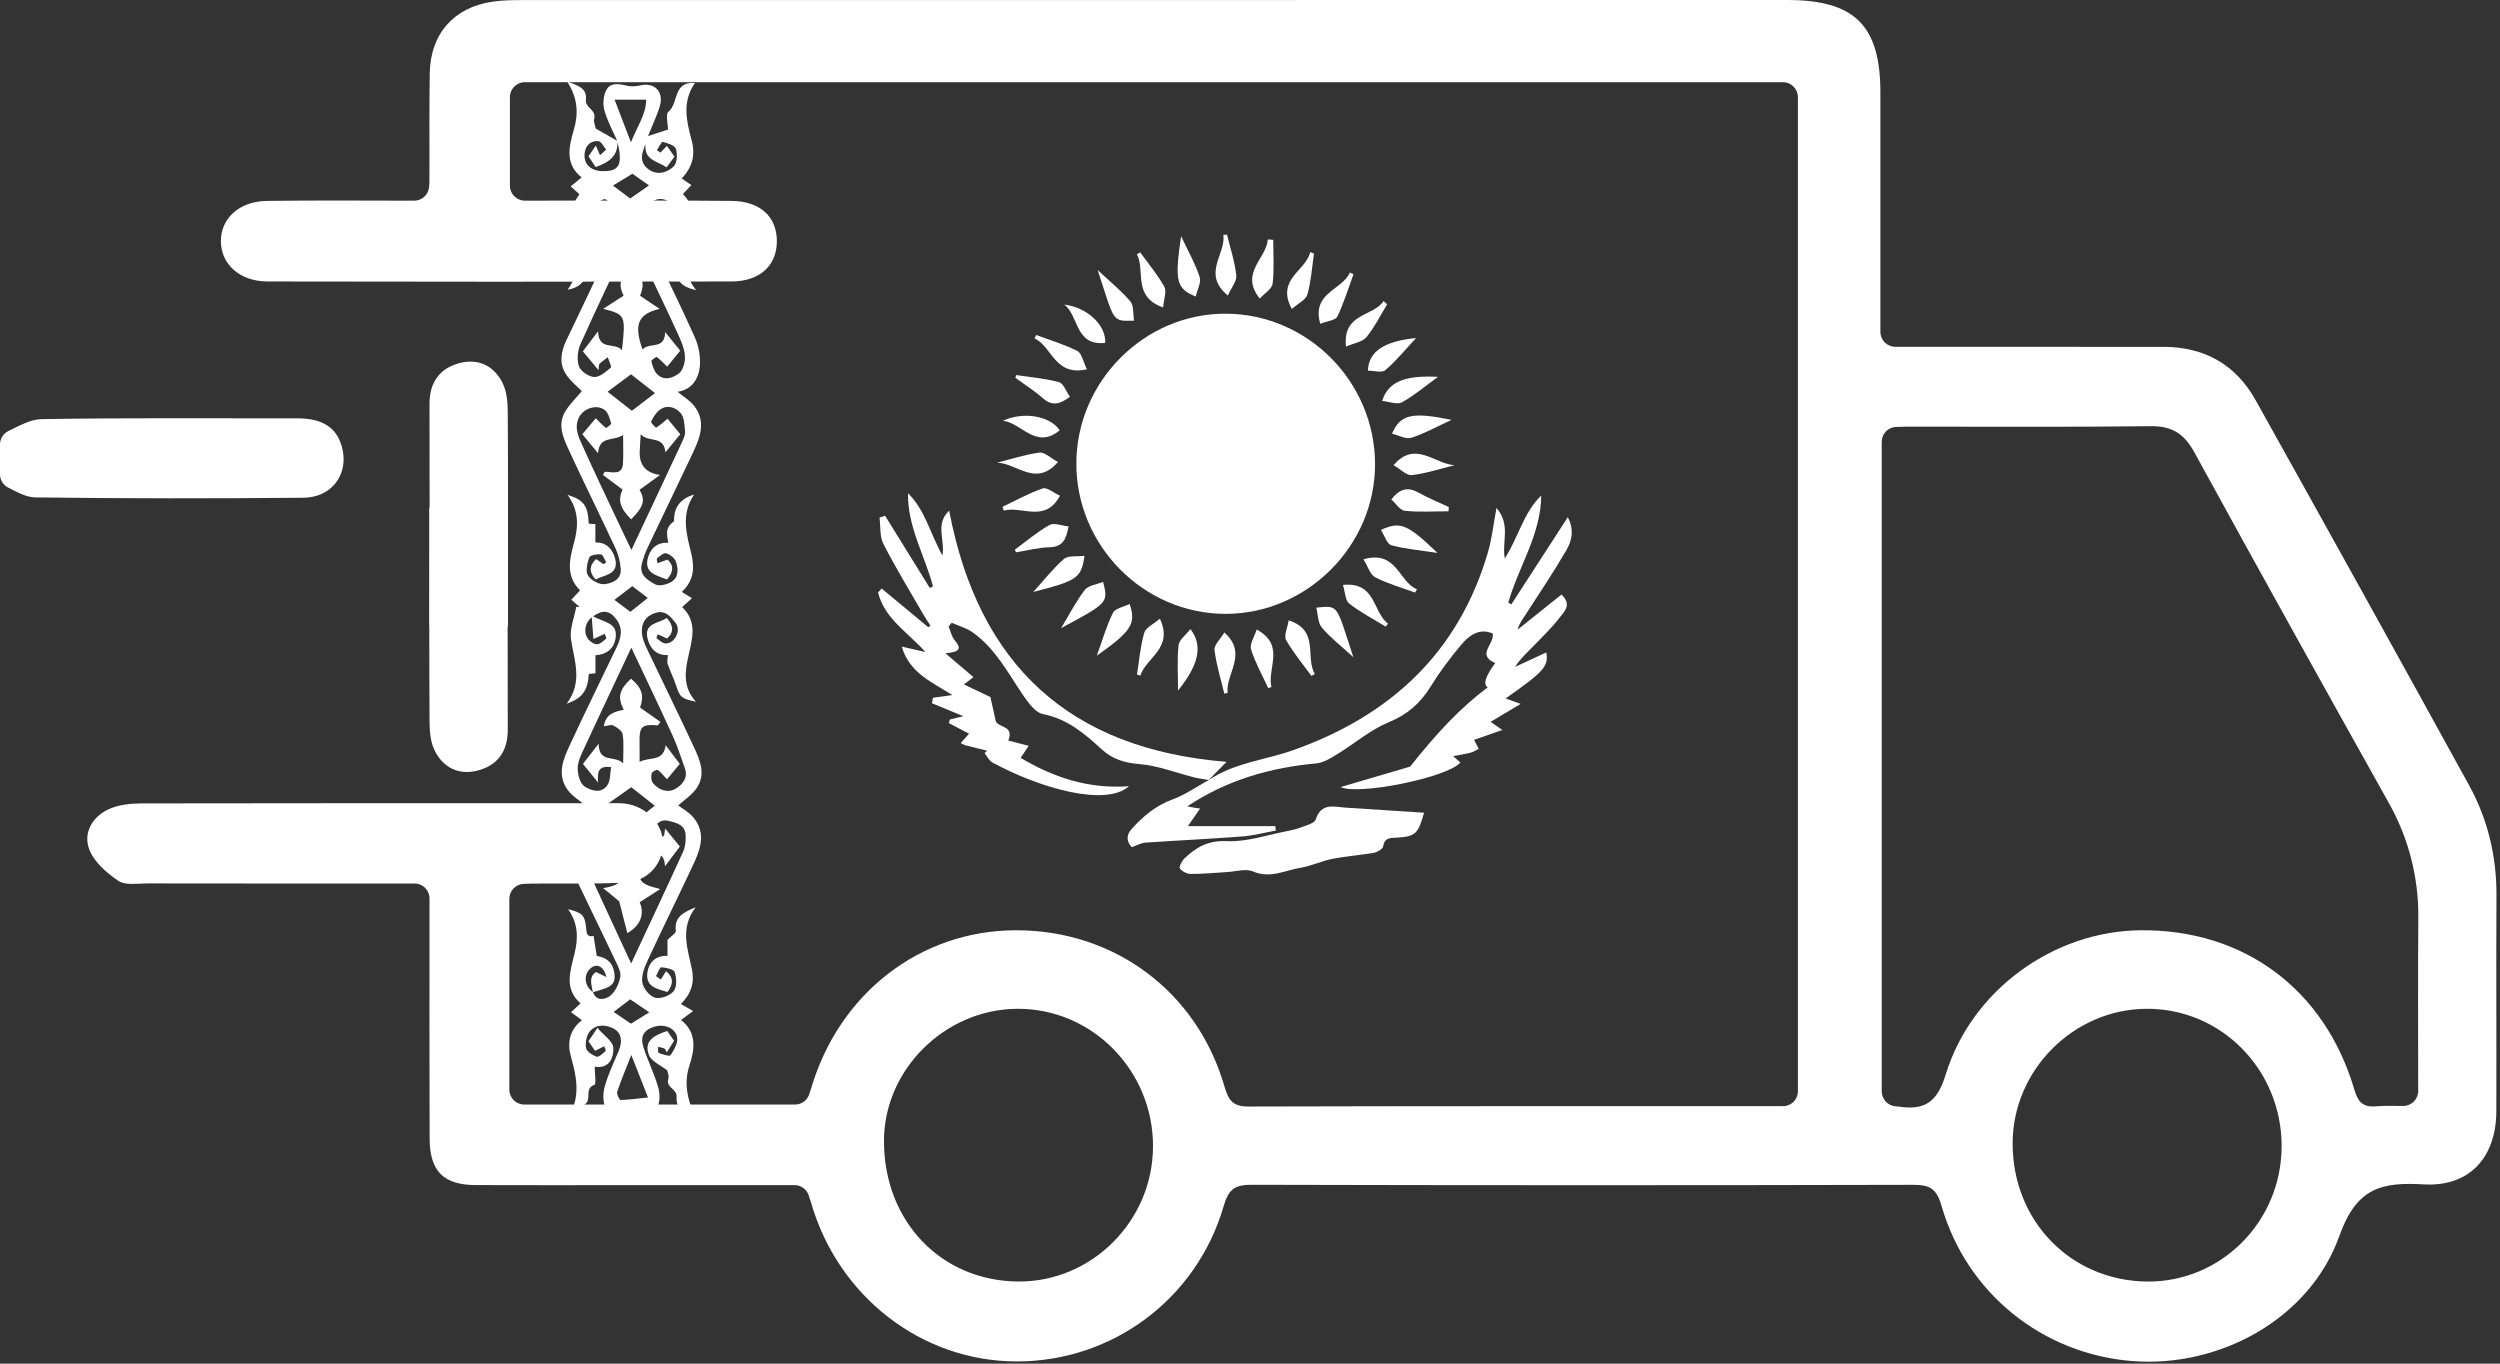 <?xml version="1.0" encoding="UTF-8"?> <svg xmlns="http://www.w3.org/2000/svg" viewBox="0 0 58.585 31.956" fill="none"><rect x="0" y="0" width="58.585" height="31.956" fill="#333333" stroke="none"/><g clip-path="url(#clip0_895_115)"><path d="M0 10.416C0 10.28 0.078 10.158 0.2 10.099C0.458 9.974 0.715 9.827 0.975 9.822C2.975 9.788 4.975 9.806 6.975 9.804C7.505 9.804 7.914 9.979 8.031 10.552C8.151 11.145 7.755 11.659 7.112 11.664C5.017 11.683 2.921 11.683 0.826 11.656C0.614 11.653 0.403 11.533 0.192 11.426C0.074 11.367 0 11.246 0 11.113V10.415V10.416Z" fill="white"></path><path d="M44.065 7.776C44.065 7.97 44.222 8.127 44.415 8.127C44.529 8.127 44.636 8.127 44.742 8.127C46.726 8.127 48.71 8.127 50.694 8.128C51.654 8.128 52.392 8.541 52.859 9.379C54.535 12.381 56.203 15.388 57.86 18.401C58.299 19.199 58.507 20.068 58.502 20.988C58.493 22.674 58.504 24.359 58.499 26.045C58.495 27.126 57.865 27.816 56.802 27.755C55.82 27.698 55.226 27.823 54.821 28.962C54.123 30.921 51.995 32.057 49.964 31.895C47.865 31.728 46.088 30.307 45.5 28.264C45.386 27.868 45.237 27.764 44.844 27.765C39.675 27.778 34.505 27.777 29.335 27.764C28.947 27.763 28.792 27.859 28.677 28.258C28.044 30.445 26.06 31.911 23.816 31.904C21.596 31.898 19.643 30.385 19.006 28.182C18.99 28.125 18.971 28.068 18.95 28.008C18.901 27.867 18.769 27.772 18.62 27.772C17.325 27.772 16.037 27.772 14.747 27.772C13.545 27.772 12.344 27.777 11.142 27.771C10.392 27.767 10.07 27.443 10.068 26.681C10.061 24.919 10.065 23.156 10.065 21.394C10.065 21.285 10.065 21.175 10.065 21.055C10.065 20.862 9.909 20.704 9.716 20.704C9.605 20.704 9.501 20.704 9.398 20.704C7.414 20.704 5.43 20.706 3.446 20.702C3.218 20.702 2.938 20.753 2.774 20.642C2.499 20.457 2.202 20.198 2.091 19.903C1.945 19.515 2.166 19.136 2.551 18.961C2.783 18.856 3.066 18.828 3.326 18.827C6.97 18.82 10.613 18.822 14.257 18.822C14.39 18.822 14.526 18.815 14.657 18.833C15.172 18.903 15.557 19.333 15.536 19.802C15.515 20.273 15.169 20.654 14.645 20.682C13.923 20.72 13.196 20.698 12.472 20.706C12.404 20.706 12.335 20.709 12.265 20.713C12.08 20.724 11.936 20.877 11.936 21.064V25.533C11.936 25.727 12.092 25.884 12.285 25.884H18.631C18.776 25.884 18.907 25.794 18.958 25.658C18.974 25.613 18.99 25.569 19.003 25.523C19.655 23.286 21.556 21.808 23.796 21.8C26.105 21.792 28.045 23.226 28.694 25.459C28.79 25.79 28.892 25.931 29.255 25.93C33.433 25.918 37.611 25.922 41.789 25.921C41.789 25.921 41.79 25.921 41.791 25.921C41.98 25.92 42.132 25.763 42.132 25.573V2.277C42.132 2.084 41.976 1.926 41.783 1.926H12.299C12.106 1.926 11.949 2.084 11.949 2.277V4.351C11.949 4.545 12.106 4.702 12.299 4.702C12.388 4.702 12.476 4.702 12.565 4.702C14.091 4.702 15.617 4.693 17.143 4.708C17.818 4.714 18.206 5.084 18.205 5.652C18.204 6.22 17.812 6.594 17.142 6.596C13.518 6.604 9.894 6.604 6.269 6.596C5.62 6.595 5.182 6.195 5.176 5.659C5.17 5.124 5.603 4.717 6.253 4.708C7.392 4.693 8.532 4.701 9.706 4.703C9.884 4.703 10.035 4.569 10.054 4.392C10.059 4.34 10.063 4.29 10.063 4.24C10.068 3.397 10.056 2.554 10.071 1.712C10.087 0.789 10.64 0.168 11.549 0.038C11.774 0.006 12.005 0.002 12.233 0.002C22.115 0 31.997 0 41.878 0C43.466 0 44.065 0.596 44.065 2.172C44.065 4.014 44.065 5.855 44.065 7.776V7.776ZM44.096 25.572C44.096 25.753 44.233 25.908 44.413 25.924C44.436 25.925 44.458 25.928 44.48 25.931C45.077 26.02 45.389 25.858 45.594 25.186C46.204 23.192 48.132 21.821 50.155 21.8C52.575 21.774 54.471 23.174 55.168 25.522C55.251 25.803 55.354 25.951 55.668 25.926C55.877 25.91 56.088 25.913 56.313 25.917C56.508 25.92 56.668 25.762 56.668 25.566C56.667 24.175 56.66 22.837 56.671 21.5C56.679 20.57 56.446 19.652 55.993 18.84C54.461 16.101 52.934 13.36 51.427 10.607C51.185 10.163 50.9 9.98 50.393 9.987C48.487 10.011 46.58 9.996 44.674 9.998C44.592 9.998 44.51 10.001 44.426 10.005C44.241 10.015 44.096 10.169 44.096 10.355V25.571L44.096 25.572ZM53.468 26.86C53.468 25.067 52.05 23.627 50.296 23.64C48.587 23.652 47.167 25.08 47.164 26.791C47.161 28.61 48.525 30.013 50.313 30.032C52.049 30.049 53.467 28.623 53.467 26.86H53.468ZM27.02 26.863C27.021 25.08 25.59 23.63 23.838 23.64C22.144 23.651 20.718 25.063 20.715 26.733C20.712 28.612 22.043 30.012 23.851 30.031C25.581 30.049 27.018 28.612 27.019 26.863H27.02Z" fill="white"></path><path d="M10.067 14.671C10.067 12.873 10.07 11.17 10.065 9.467C10.064 8.952 10.311 8.619 10.791 8.503C11.23 8.397 11.591 8.586 11.784 8.99C11.878 9.186 11.897 9.431 11.899 9.654C11.908 11.11 11.904 12.565 11.904 14.022C11.904 14.211 11.904 14.4 11.904 14.671" fill="white"></path><path d="M11.897 11.894C11.897 13.692 11.894 15.395 11.899 17.099C11.901 17.613 11.654 17.946 11.174 18.062C10.735 18.168 10.374 17.979 10.18 17.575C10.087 17.38 10.067 17.134 10.066 16.911C10.057 15.456 10.061 14 10.061 12.544C10.061 12.355 10.061 12.165 10.061 11.894" fill="white"></path><path d="M14.466 3.306C14.361 3.066 14.231 2.833 14.163 2.583C14.123 2.438 14.138 2.242 14.208 2.111C14.306 1.925 14.506 1.964 14.692 2.009C14.789 2.033 14.903 2.024 15.003 2.001C15.335 1.924 15.556 2.143 15.465 2.477C15.432 2.599 15.381 2.716 15.334 2.834C15.288 2.949 15.238 3.063 15.186 3.188C15.353 3.134 15.499 3.087 15.654 3.037C15.654 2.907 15.591 2.677 15.666 2.617C15.904 2.422 15.769 1.899 16.285 1.946C15.984 2.378 16.082 2.822 16.205 3.275C16.304 3.639 16.224 3.916 15.975 4.183C16.045 4.23 16.114 4.277 16.201 4.337C16.131 4.411 16.073 4.472 16.002 4.548C16.293 4.836 16.265 5.179 16.174 5.535C16.067 5.953 15.968 6.372 16.313 6.799C16.046 6.74 15.904 6.646 15.847 6.424C15.801 6.248 15.714 6.082 15.654 5.909C15.633 5.844 15.64 5.769 15.632 5.679C15.384 5.656 15.182 5.528 15.166 5.242C15.148 4.931 15.423 4.902 15.63 4.818C15.79 4.98 15.784 5.139 15.629 5.287C15.552 5.254 15.476 5.222 15.4 5.189C15.383 5.22 15.365 5.251 15.348 5.282C15.426 5.329 15.505 5.412 15.582 5.412C15.66 5.411 15.786 5.339 15.804 5.274C15.837 5.147 15.853 4.982 15.798 4.873C15.695 4.672 15.463 4.603 15.293 4.722C15.164 4.812 15.088 5.022 15.057 5.191C15.036 5.307 15.122 5.45 15.179 5.572C15.547 6.35 15.932 7.12 16.283 7.906C16.377 8.117 16.423 8.38 16.397 8.608C16.364 8.895 16.198 9.136 15.877 9.181C16.011 9.292 16.16 9.378 16.26 9.503C16.551 9.866 16.411 10.239 16.243 10.599C15.892 11.345 15.53 12.086 15.177 12.831C15.119 12.953 15.075 13.082 15.041 13.213C14.971 13.479 15.182 13.597 15.352 13.693C15.439 13.743 15.611 13.702 15.715 13.646C15.909 13.543 15.899 13.338 15.841 13.164C15.812 13.078 15.703 12.993 15.612 12.965C15.556 12.948 15.463 13.032 15.396 13.083C15.38 13.095 15.404 13.159 15.409 13.199C15.481 13.173 15.552 13.147 15.642 13.114C15.794 13.246 15.785 13.409 15.63 13.579C15.407 13.488 15.105 13.441 15.174 13.108C15.221 12.885 15.377 12.698 15.659 12.721C15.634 12.545 15.572 12.366 15.796 12.217C15.787 11.955 15.884 11.703 16.266 11.589C15.95 12.056 16.089 12.51 16.198 12.967C16.275 13.288 16.274 13.597 15.976 13.872C16.06 13.923 16.129 13.965 16.215 14.017C16.125 14.099 16.068 14.152 15.986 14.227C16.342 14.566 16.226 14.957 16.135 15.361C16.052 15.725 15.995 16.103 16.309 16.444C15.967 16.374 15.934 16.337 15.847 16.075C15.79 15.899 15.705 15.732 15.645 15.557C15.626 15.501 15.648 15.432 15.653 15.35C15.382 15.367 15.225 15.19 15.172 14.951C15.092 14.593 15.443 14.61 15.625 14.481C15.784 14.654 15.795 14.819 15.633 14.964C15.555 14.928 15.485 14.896 15.416 14.865C15.405 14.896 15.377 14.95 15.385 14.956C15.451 15.004 15.522 15.075 15.595 15.078C15.808 15.089 15.972 14.774 15.831 14.597C15.723 14.46 15.597 14.288 15.36 14.363C15.123 14.437 15.025 14.607 15.042 14.833C15.051 14.964 15.11 15.096 15.167 15.217C15.532 15.986 15.909 16.75 16.268 17.522C16.41 17.827 16.545 18.158 16.321 18.476C16.208 18.635 16.031 18.749 15.893 18.874C15.99 18.948 16.147 19.032 16.251 19.159C16.555 19.527 16.411 19.91 16.238 20.278C15.887 21.024 15.522 21.763 15.175 22.512C15.101 22.671 15.026 22.865 15.052 23.026C15.075 23.163 15.224 23.346 15.352 23.381C15.479 23.416 15.7 23.334 15.787 23.226C15.866 23.13 15.855 22.919 15.812 22.782C15.79 22.713 15.609 22.675 15.498 22.667C15.461 22.664 15.414 22.8 15.372 22.873C15.41 22.9 15.448 22.928 15.485 22.955C15.526 22.89 15.567 22.824 15.608 22.76C15.798 22.912 15.774 23.072 15.641 23.247C15.415 23.176 15.136 23.135 15.168 22.814C15.194 22.562 15.358 22.388 15.642 22.4V22.026C15.732 21.932 15.843 21.867 15.837 21.816C15.796 21.5 15.997 21.385 16.302 21.261C15.92 21.763 16.122 22.246 16.216 22.723C16.275 23.024 16.205 23.276 15.956 23.529C16.054 23.585 16.132 23.63 16.242 23.693C16.121 23.782 16.048 23.836 15.958 23.902C16.337 24.197 16.28 24.59 16.157 24.967C16.023 25.374 16.102 25.745 16.28 26.144C16.019 26.073 15.833 25.969 15.856 25.705C15.873 25.515 15.595 25.491 15.662 25.282C15.685 25.209 15.641 25.115 15.635 25.083C15.482 24.961 15.267 24.875 15.209 24.726C15.071 24.378 15.36 24.252 15.636 24.16C15.678 24.22 15.736 24.303 15.796 24.39C15.747 24.466 15.693 24.552 15.624 24.662C15.603 24.624 15.593 24.582 15.569 24.571C15.523 24.549 15.47 24.545 15.419 24.533C15.424 24.583 15.416 24.668 15.436 24.675C15.528 24.708 15.692 24.761 15.713 24.729C15.794 24.607 15.889 24.446 15.869 24.317C15.834 24.09 15.569 23.988 15.333 24.06C15.082 24.137 14.994 24.288 15.083 24.557C15.188 24.874 15.339 25.177 15.429 25.497C15.47 25.645 15.469 25.874 15.382 25.968C15.298 26.059 15.079 26.026 14.919 26.043C14.841 26.052 14.762 26.062 14.684 26.054C14.52 26.037 14.289 26.066 14.211 25.972C14.122 25.865 14.125 25.631 14.168 25.474C14.249 25.179 14.384 24.899 14.503 24.615C14.588 24.413 14.569 24.209 14.387 24.108C14.209 24.01 13.967 23.989 13.816 24.177C13.742 24.271 13.711 24.439 13.735 24.56C13.751 24.644 13.885 24.731 13.983 24.762C14.035 24.779 14.127 24.685 14.192 24.629C14.204 24.619 14.171 24.556 14.159 24.517C14.092 24.551 14.025 24.585 13.945 24.625C13.91 24.575 13.852 24.491 13.79 24.402C13.841 24.327 13.898 24.241 14 24.088C14.14 24.254 14.364 24.399 14.373 24.558C14.385 24.784 14.275 25.056 13.936 24.995C13.936 25.152 13.975 25.406 13.93 25.422C13.688 25.507 13.863 25.752 13.725 25.864C13.604 25.962 13.495 26.076 13.338 26.152C13.607 25.678 13.51 25.224 13.379 24.762C13.287 24.435 13.346 24.132 13.637 23.908C13.543 23.839 13.469 23.784 13.382 23.72C13.459 23.648 13.517 23.594 13.604 23.513C13.206 23.164 13.369 22.743 13.467 22.333C13.552 21.974 13.548 21.632 13.312 21.307C13.647 21.387 13.703 21.448 13.735 21.736C13.747 21.842 13.736 21.971 13.91 21.933C13.933 22.076 13.955 22.22 13.984 22.4C14.145 22.433 14.332 22.493 14.389 22.759C14.434 22.974 14.38 23.088 14.192 23.158C14.094 23.195 13.993 23.222 13.894 23.253C13.865 23.081 13.786 22.899 13.967 22.779C14.044 22.815 14.112 22.848 14.212 22.896C14.147 22.638 13.984 22.568 13.842 22.689C13.667 22.838 13.692 23.103 13.896 23.251C13.984 23.491 14.208 23.407 14.297 23.337C14.42 23.241 14.505 23.054 14.536 22.893C14.558 22.776 14.477 22.632 14.419 22.51C14.059 21.749 13.684 20.994 13.33 20.229C13.181 19.907 13.054 19.558 13.297 19.226C13.406 19.077 13.578 18.973 13.704 18.863C13.588 18.763 13.411 18.66 13.301 18.508C13.039 18.145 13.206 17.776 13.366 17.432C13.712 16.684 14.079 15.945 14.434 15.201C14.542 14.975 14.622 14.75 14.443 14.512C14.289 14.306 14.131 14.279 13.892 14.447C13.71 14.574 13.657 14.824 13.792 14.987C13.84 15.044 13.929 15.103 13.995 15.097C14.069 15.092 14.142 15.019 14.205 14.965C14.216 14.955 14.184 14.893 14.171 14.854C14.105 14.884 14.039 14.914 13.906 14.975C13.894 14.811 13.881 14.652 13.864 14.425C14.152 14.591 14.473 14.581 14.428 14.939C14.394 15.211 14.206 15.338 13.954 15.355V15.777C13.898 15.782 13.848 15.787 13.798 15.793C13.776 16.178 13.647 16.367 13.28 16.489C13.664 15.979 13.457 15.487 13.381 14.984C13.344 14.741 13.458 14.476 13.504 14.22L13.582 14.224C13.522 14.172 13.462 14.119 13.389 14.054C13.455 13.983 13.514 13.92 13.593 13.834C13.264 13.511 13.337 13.13 13.448 12.732C13.554 12.351 13.575 11.965 13.298 11.596C13.684 11.716 13.777 11.849 13.796 12.271C13.845 12.275 13.895 12.279 13.952 12.284V12.712C14.211 12.7 14.371 12.882 14.421 13.117C14.496 13.469 14.159 13.471 13.958 13.579C13.807 13.418 13.798 13.26 13.97 13.101C14.026 13.141 14.084 13.181 14.142 13.222C14.164 13.207 14.185 13.193 14.207 13.178C14.166 13.112 14.131 12.997 14.083 12.992C13.991 12.981 13.829 13.009 13.809 13.062C13.76 13.194 13.717 13.386 13.779 13.487C13.848 13.598 14.044 13.704 14.17 13.689C14.339 13.669 14.564 13.586 14.547 13.337C14.535 13.17 14.492 12.995 14.421 12.843C14.062 12.071 13.681 11.309 13.325 10.535C13.193 10.25 13.058 9.94 13.253 9.63C13.361 9.457 13.513 9.312 13.635 9.166C13.543 9.071 13.385 8.946 13.275 8.788C13.097 8.533 13.141 8.253 13.267 7.986C13.651 7.175 14.043 6.369 14.419 5.555C14.493 5.395 14.571 5.195 14.534 5.039C14.5 4.894 14.332 4.759 14.191 4.671C14.142 4.64 13.999 4.762 13.898 4.814C13.671 4.895 13.694 5.085 13.761 5.237C13.799 5.324 13.942 5.386 14.05 5.41C14.098 5.421 14.172 5.308 14.235 5.251C14.213 5.226 14.191 5.202 14.169 5.176C14.099 5.214 14.03 5.252 13.88 5.334C13.884 5.123 13.888 4.966 13.892 4.809C13.918 4.807 13.95 4.796 13.971 4.807C14.16 4.907 14.448 4.932 14.423 5.228C14.401 5.493 14.228 5.664 13.951 5.682C13.925 5.85 14.078 6.06 13.806 6.139C13.79 6.144 13.797 6.222 13.789 6.266C13.744 6.52 13.646 6.731 13.302 6.788C13.661 6.305 13.478 5.828 13.371 5.349C13.306 5.055 13.358 4.872 13.577 4.552C13.52 4.501 13.462 4.449 13.374 4.368C13.461 4.296 13.536 4.234 13.629 4.157C13.242 3.85 13.325 3.452 13.445 3.049C13.557 2.671 13.546 2.302 13.289 1.91C13.552 2.003 13.759 2.069 13.73 2.336C13.708 2.531 13.983 2.573 13.924 2.783C13.903 2.856 13.949 2.947 13.961 3.013C14.119 3.103 14.295 3.202 14.47 3.304C14.49 3.669 14.247 3.813 13.959 3.915C13.904 3.833 13.847 3.747 13.791 3.663C13.846 3.583 13.903 3.5 13.962 3.413C13.996 3.489 14.028 3.563 14.061 3.637C14.109 3.593 14.157 3.55 14.205 3.506C14.145 3.436 14.09 3.313 14.025 3.308C13.842 3.292 13.72 3.406 13.7 3.593C13.673 3.85 13.849 4.012 14.138 4.011C14.449 4.011 14.549 3.907 14.521 3.599C14.512 3.501 14.486 3.404 14.467 3.306L14.466 3.306ZM15.634 8.592C15.541 8.502 15.472 8.424 15.389 8.366C15.375 8.356 15.258 8.443 15.263 8.465C15.291 8.57 15.323 8.687 15.393 8.762C15.557 8.937 15.771 8.857 15.91 8.751C16.007 8.677 16.06 8.483 16.051 8.348C16.041 8.174 15.964 7.999 15.891 7.836C15.674 7.357 15.444 6.885 15.22 6.41C15.083 6.121 14.948 5.832 14.794 5.505C14.381 6.388 13.98 7.22 13.603 8.064C13.535 8.216 13.514 8.43 13.566 8.581C13.607 8.699 13.795 8.828 13.923 8.835C14.052 8.841 14.198 8.713 14.313 8.616C14.34 8.594 14.269 8.456 14.243 8.371C14.177 8.422 14.108 8.469 14.048 8.526C14.03 8.542 14.037 8.585 14.025 8.674C13.875 8.493 13.761 8.355 13.659 8.233C13.765 8.094 13.872 7.952 14.015 7.764C14.028 8.233 14.413 8.009 14.575 8.207C14.664 7.383 14.66 7.375 14.137 7.237C14.295 7.134 14.452 7.032 14.613 6.928C14.484 6.675 14.53 6.468 14.796 6.241C15.079 6.515 15.111 6.643 14.999 6.932C15.159 7.038 15.309 7.138 15.459 7.238C14.951 7.356 14.847 7.605 15.058 8.191C15.207 8.01 15.584 8.211 15.586 7.782C15.728 7.956 15.836 8.089 15.941 8.218C15.837 8.345 15.727 8.479 15.634 8.592L15.634 8.592ZM14.791 12.172C14.52 11.897 14.478 11.714 14.589 11.473C14.431 11.356 14.28 11.243 14.13 11.131C14.142 11.106 14.155 11.081 14.168 11.056C14.345 11.051 14.584 11.158 14.6 10.851C14.61 10.648 14.602 10.445 14.602 10.194C14.371 10.346 14.043 10.204 14.015 10.621C13.869 10.444 13.757 10.308 13.647 10.175C13.758 10.043 13.872 9.908 13.962 9.801C14.053 9.892 14.12 9.968 14.2 10.027C14.21 10.035 14.329 9.944 14.322 9.922C14.289 9.811 14.256 9.675 14.173 9.61C13.992 9.468 13.686 9.562 13.575 9.769C13.44 10.019 13.562 10.248 13.659 10.464C13.956 11.124 14.27 11.777 14.578 12.432C14.643 12.572 14.711 12.71 14.796 12.888C15.211 12.005 15.604 11.171 15.994 10.334C16.028 10.262 16.062 10.175 16.054 10.1C16.039 9.956 16.035 9.777 15.95 9.68C15.834 9.546 15.638 9.474 15.462 9.603C15.373 9.669 15.308 9.778 15.257 9.88C15.246 9.902 15.366 10.026 15.376 10.02C15.468 9.965 15.548 9.892 15.644 9.813C15.727 9.914 15.837 10.047 15.942 10.175C15.833 10.307 15.722 10.442 15.594 10.599C15.553 10.189 15.197 10.383 15.014 10.176C15.004 10.354 14.995 10.469 14.991 10.585C14.979 10.902 15.138 11.084 15.468 11.13C15.309 11.246 15.15 11.361 14.987 11.478C15.125 11.717 15.092 11.866 14.789 12.172L14.791 12.172ZM15.478 16.916L15.418 16.999C15.039 16.965 14.978 17.023 14.987 17.407C14.991 17.54 14.988 17.674 14.988 17.854C15.23 17.727 15.543 17.863 15.6 17.465C15.724 17.628 15.831 17.769 15.93 17.901C15.824 18.029 15.719 18.156 15.63 18.262C15.554 18.182 15.493 18.099 15.413 18.043C15.392 18.028 15.28 18.085 15.271 18.123C15.254 18.193 15.257 18.297 15.299 18.348C15.438 18.516 15.645 18.591 15.83 18.484C15.983 18.395 16.132 18.235 16.05 18.006C15.959 17.752 15.878 17.493 15.766 17.248C15.456 16.567 15.131 15.891 14.794 15.177C14.41 15.996 14.041 16.773 13.68 17.554C13.612 17.7 13.536 17.861 13.537 18.014C13.538 18.158 13.596 18.364 13.7 18.431C13.853 18.53 14.094 18.609 14.236 18.395C14.309 18.286 14.295 18.118 14.321 17.976C13.997 17.936 14.001 18.115 14.016 18.338C13.866 18.154 13.758 18.021 13.661 17.901C13.769 17.762 13.877 17.624 14.028 17.429C14.038 17.902 14.406 17.685 14.603 17.889C14.603 17.619 14.623 17.409 14.592 17.207C14.58 17.127 14.46 17.048 14.372 17.001C14.321 16.974 14.236 17.01 14.151 17.019C14.193 16.726 14.404 16.677 14.617 16.633C14.466 16.343 14.508 16.163 14.788 15.904C15.05 16.124 15.097 16.307 14.999 16.581C15.168 16.699 15.323 16.808 15.477 16.917L15.478 16.916ZM14.791 22.577C15.217 21.664 15.619 20.813 16.009 19.957C16.059 19.847 16.072 19.711 16.068 19.587C16.06 19.336 15.879 19.286 15.668 19.237C15.449 19.185 15.371 19.337 15.277 19.453C15.246 19.491 15.311 19.608 15.332 19.689C15.405 19.658 15.486 19.637 15.549 19.591C15.577 19.57 15.571 19.5 15.587 19.416C15.72 19.579 15.829 19.712 15.932 19.838C15.83 19.973 15.724 20.114 15.584 20.3C15.563 19.84 15.194 20.058 15.024 19.885C14.915 20.663 14.932 20.697 15.471 20.834C15.313 20.936 15.155 21.037 14.991 21.142C15.103 21.41 15.028 21.676 14.701 21.868C14.633 21.603 14.571 21.358 14.51 21.12C14.4 21.03 14.267 20.921 14.133 20.812C14.631 20.739 14.718 20.539 14.547 19.875C14.392 20.052 14.019 19.851 14.018 20.3C13.866 20.113 13.754 19.976 13.647 19.845C13.76 19.712 13.877 19.575 13.981 19.452C14.054 19.547 14.106 19.63 14.175 19.695C14.191 19.71 14.295 19.674 14.306 19.643C14.329 19.58 14.345 19.467 14.311 19.44C14.199 19.351 14.065 19.232 13.938 19.23C13.576 19.224 13.401 19.538 13.566 19.91C13.954 20.787 14.365 21.654 14.79 22.577L14.791 22.577ZM14.205 18.863C14.392 19.006 14.606 19.169 14.8 19.318C14.983 19.171 15.179 19.013 15.343 18.881C15.161 18.737 14.963 18.581 14.794 18.447C14.593 18.589 14.386 18.736 14.205 18.863ZM14.238 9.18C14.433 9.332 14.631 9.488 14.808 9.626C14.996 9.482 15.19 9.333 15.349 9.211C15.168 9.069 14.963 8.909 14.787 8.771C14.597 8.912 14.407 9.053 14.238 9.18ZM15.186 25.719C15.065 25.413 14.944 25.103 14.794 24.723C14.662 25.06 14.552 25.317 14.464 25.582C14.446 25.635 14.514 25.776 14.542 25.776C14.731 25.774 14.92 25.746 15.186 25.718V25.719ZM14.402 2.335C14.521 2.647 14.642 2.962 14.785 3.335C14.938 2.955 15.145 2.667 15.141 2.335H14.402ZM15.805 3.672C15.748 3.749 15.683 3.837 15.62 3.923C15.42 3.776 15.085 3.761 15.128 3.383C15.096 3.441 15.087 3.491 15.07 3.538C15.006 3.724 15.054 3.876 15.218 3.982C15.428 4.117 15.642 4.037 15.787 3.899C15.868 3.822 15.88 3.611 15.839 3.488C15.812 3.405 15.644 3.355 15.53 3.325C15.503 3.318 15.439 3.45 15.393 3.518C15.421 3.538 15.449 3.557 15.477 3.577C15.529 3.523 15.58 3.47 15.628 3.419C15.687 3.502 15.745 3.585 15.806 3.671L15.805 3.672ZM14.768 4.652C14.933 4.537 15.073 4.439 15.208 4.345C15.07 4.248 14.933 4.151 14.82 4.071C14.651 4.174 14.504 4.263 14.364 4.348C14.5 4.45 14.635 4.552 14.768 4.652ZM14.773 14.338C14.911 14.228 15.04 14.125 15.18 14.012C15.049 13.912 14.928 13.821 14.817 13.736C14.669 13.849 14.538 13.95 14.397 14.058C14.532 14.159 14.654 14.25 14.773 14.338ZM14.379 23.714C14.514 23.805 14.658 23.903 14.786 23.989C14.94 23.894 15.083 23.805 15.216 23.723C15.074 23.626 14.924 23.524 14.768 23.418C14.636 23.519 14.501 23.621 14.379 23.714Z" fill="white"></path><path d="M25.223 10.857C25.228 8.931 26.828 7.336 28.739 7.351C30.649 7.366 32.212 8.943 32.223 10.863C32.233 12.779 30.632 14.388 28.717 14.385C26.799 14.383 25.218 12.786 25.223 10.857V10.857Z" fill="white"></path><path d="M28.313 18.289C28.918 17.871 29.648 17.814 30.315 17.576C32.574 16.772 34.182 15.301 34.87 12.936C34.959 12.629 34.993 12.306 35.069 11.902C35.409 12.303 35.19 12.691 35.263 13.087C35.583 12.593 35.699 12.015 36.117 11.613C36.11 12.529 35.583 13.283 35.345 14.123C35.369 14.136 35.393 14.15 35.417 14.163C35.849 13.497 36.28 12.831 36.74 12.12C36.902 12.437 36.825 12.687 36.706 12.894C36.409 13.405 36.078 13.895 35.758 14.392C35.686 14.504 35.602 14.609 35.563 14.756C35.907 14.481 36.251 14.205 36.591 13.933C36.837 14.162 36.664 14.323 36.573 14.442C36.389 14.686 36.167 14.901 35.954 15.12C35.801 15.278 35.635 15.424 35.503 15.628C35.745 15.516 35.986 15.404 36.236 15.289C36.292 15.616 36.181 15.737 35.282 16.368C35.375 16.401 35.452 16.429 35.636 16.495C35.36 16.66 35.155 16.783 34.931 16.916C34.985 16.953 35.052 17 35.206 17.106C34.931 17.203 34.725 17.274 34.543 17.338C34.578 17.406 34.616 17.477 34.653 17.548C34.592 17.578 34.534 17.62 34.469 17.636C34.337 17.67 34.202 17.69 34.053 17.719C34.118 17.776 34.171 17.823 34.223 17.869C33.922 18.22 31.834 18.643 31.415 18.444C32.033 18.263 32.652 18.081 33.045 17.965C33.684 17.161 34.223 16.587 34.863 16.107C34.75 16.037 34.809 15.847 35.04 15.538C34.581 15.344 35.04 15.08 34.978 14.844C34.656 14.71 34.42 14.896 34.231 15.122C33.975 15.428 33.733 15.752 33.523 16.092C33.281 16.484 32.978 16.747 32.539 16.927C32.112 17.103 31.745 17.424 31.344 17.669C31.19 17.763 31.019 17.873 30.847 17.889C29.771 17.989 28.76 18.273 27.823 18.896C27.891 18.91 27.934 18.919 27.978 18.926C28.017 18.933 28.057 18.939 28.123 18.948C28.031 19.081 27.951 19.197 27.837 19.359H29.887C29.89 19.394 29.894 19.429 29.897 19.464C29.635 19.511 29.376 19.581 29.112 19.601C28.356 19.659 27.6 19.694 26.843 19.746C26.741 19.753 26.643 19.811 26.521 19.853C26.401 19.725 26.385 19.574 26.519 19.426C26.789 19.126 27.088 18.876 27.481 18.732C27.778 18.624 28.045 18.433 28.325 18.279L28.314 18.29L28.313 18.289Z" fill="white"></path><path d="M28.324 18.278C28.209 18.257 28.091 18.244 27.978 18.215C27.554 18.109 27.136 17.942 26.707 17.906C26.35 17.877 26.07 17.794 25.805 17.549C25.411 17.186 25.004 16.843 24.439 16.733C24.261 16.698 24.094 16.465 23.973 16.288C23.617 15.764 23.323 15.191 22.789 14.816C22.645 14.715 22.465 14.666 22.302 14.594C22.278 14.624 22.254 14.654 22.23 14.684C22.277 14.793 22.301 14.922 22.375 15.008C22.548 15.208 22.476 15.282 22.154 15.308C22.404 15.521 22.599 15.686 22.812 15.868C22.718 15.94 22.666 15.98 22.589 16.039C22.824 16.151 23.039 16.254 23.209 16.334C23.256 16.545 23.291 16.703 23.326 16.861C23.343 17.072 23.781 16.971 23.629 17.354C23.774 17.391 23.914 17.428 24.107 17.478C24.033 17.588 23.978 17.67 23.918 17.76C24.682 18.214 25.495 18.493 26.456 18.424C25.923 18.907 24.391 18.485 23.258 17.869C23.179 17.826 23.133 17.723 23.072 17.648C23.093 17.63 23.113 17.612 23.133 17.593C22.961 17.551 22.789 17.508 22.617 17.463C22.588 17.455 22.561 17.436 22.514 17.412C22.599 17.316 22.654 17.255 22.709 17.193C22.546 17.108 22.391 17.027 22.235 16.945C22.243 16.917 22.251 16.889 22.259 16.861C22.355 16.837 22.452 16.814 22.576 16.784C22.318 16.678 22.078 16.579 21.839 16.479C21.846 16.437 21.854 16.395 21.862 16.352C21.996 16.333 22.13 16.314 22.316 16.288C21.84 15.984 21.314 15.774 21.132 15.152C21.304 15.192 21.475 15.231 21.686 15.28C21.277 14.818 20.726 14.498 20.576 13.883C20.604 13.853 20.632 13.823 20.661 13.792C21.025 14.094 21.387 14.395 21.751 14.697L21.804 14.662C21.742 14.565 21.677 14.469 21.62 14.369C21.309 13.83 20.984 13.299 20.702 12.747C20.612 12.572 20.637 12.337 20.611 12.129C20.654 12.114 20.697 12.099 20.741 12.085C21.09 12.649 21.439 13.214 21.789 13.779C21.814 13.766 21.839 13.753 21.864 13.74C21.67 13.015 21.265 12.344 21.278 11.558C21.685 11.958 21.802 12.515 22.085 13.018C22.154 12.663 21.904 12.283 22.243 11.967C22.932 15.59 25.07 17.557 28.743 17.853C28.553 18.046 28.433 18.168 28.313 18.29L28.323 18.278L28.324 18.278Z" fill="white"></path><path d="M33.371 19.045C33.236 19.538 33.168 19.603 32.738 19.629C32.587 19.638 32.448 19.619 32.414 19.833C32.403 19.895 32.279 19.969 32.197 19.984C31.875 20.041 31.545 20.063 31.224 20.126C30.972 20.175 30.733 20.293 30.481 20.334C30.115 20.394 29.767 20.595 29.363 20.422C29.193 20.349 28.958 20.425 28.753 20.436C28.469 20.452 28.186 20.481 27.903 20.48C27.815 20.48 27.703 20.421 27.649 20.352C27.624 20.321 27.692 20.179 27.751 20.122C28.027 19.856 28.31 19.69 28.749 19.711C29.217 19.734 29.694 19.565 30.166 19.476C30.288 19.452 30.41 19.421 30.525 19.376C30.635 19.333 30.805 19.289 30.831 19.208C30.961 18.798 31.266 18.91 31.546 18.927C32.152 18.966 32.759 19.005 33.371 19.045Z" fill="white"></path><path d="M29.837 5.62C29.837 5.963 29.862 6.31 29.823 6.648C29.809 6.767 29.638 6.868 29.521 6.997C29.042 6.394 29.679 6.062 29.71 5.611L29.837 5.62Z" fill="white"></path><path d="M34.016 9.839C33.664 10.001 33.378 10.162 33.073 10.259C32.947 10.299 32.779 10.201 32.621 10.163C32.815 9.709 33.089 9.649 34.016 9.839Z" fill="white"></path><path d="M24.84 11.615C24.492 12.267 23.949 11.849 23.523 11.965C23.512 11.936 23.502 11.907 23.491 11.878C23.804 11.729 24.109 11.557 24.434 11.446C24.533 11.413 24.689 11.549 24.839 11.616L24.84 11.615Z" fill="white"></path><path d="M33.945 11.982C33.603 11.982 33.259 12.005 32.92 11.97C32.808 11.958 32.711 11.799 32.604 11.704C32.802 11.448 32.995 11.404 33.247 11.546C33.473 11.674 33.716 11.771 33.951 11.882C33.949 11.916 33.947 11.949 33.944 11.982H33.945Z" fill="white"></path><path d="M25.414 13.025C25.339 13.548 25.248 13.607 24.214 13.872C24.47 13.59 24.68 13.318 24.935 13.097C25.031 13.014 25.229 13.048 25.414 13.025Z" fill="white"></path><path d="M31.715 15.401C31.427 15.137 31.177 14.943 30.976 14.707C30.883 14.597 30.888 14.404 30.845 14.239C31.381 14.192 31.301 14.144 31.715 15.402V15.401Z" fill="white"></path><path d="M30.199 14.537C30.934 14.774 30.575 15.409 30.813 15.796C30.786 15.81 30.759 15.825 30.732 15.839C30.53 15.561 30.305 15.295 30.138 14.996C30.082 14.895 30.172 14.711 30.199 14.537V14.537Z" fill="white"></path><path d="M29.719 16.124C29.58 15.823 29.415 15.532 29.317 15.218C29.279 15.095 29.396 14.924 29.449 14.752C30.135 15.126 29.684 15.668 29.796 16.101C29.77 16.109 29.745 16.116 29.719 16.124Z" fill="white"></path><path d="M28.754 5.5C28.831 5.817 28.937 6.132 28.971 6.454C28.985 6.593 28.852 6.748 28.773 6.925C28.153 6.411 28.738 5.955 28.667 5.5C28.696 5.5 28.724 5.5 28.753 5.5H28.754Z" fill="white"></path><path d="M27.677 5.532C27.851 5.902 28.014 6.187 28.113 6.492C28.154 6.619 28.057 6.791 28.021 6.949C27.564 6.763 27.523 6.586 27.678 5.532H27.677Z" fill="white"></path><path d="M24.792 10.826C24.277 11.426 23.825 10.852 23.366 10.842C23.696 10.759 24.023 10.651 24.359 10.606C24.478 10.591 24.617 10.732 24.793 10.826L24.792 10.826Z" fill="white"></path><path d="M26.644 15.808C26.696 15.481 26.723 15.146 26.814 14.83C26.849 14.707 27.032 14.626 27.181 14.498C27.506 15.194 26.857 15.406 26.723 15.832C26.696 15.824 26.67 15.816 26.644 15.808H26.644Z" fill="white"></path><path d="M32.389 9.395C32.533 8.947 32.913 8.79 33.698 8.831C33.398 9.049 33.142 9.269 32.853 9.428C32.741 9.489 32.553 9.411 32.389 9.395H32.389Z" fill="white"></path><path d="M28.691 14.822C29.254 15.322 28.717 15.785 28.768 16.239L28.69 16.253C28.609 15.913 28.502 15.577 28.461 15.232C28.447 15.115 28.599 14.978 28.691 14.823L28.691 14.822Z" fill="white"></path><path d="M32.361 12.419C32.812 12.209 32.979 12.28 33.686 12.957C33.285 12.896 32.937 12.867 32.605 12.777C32.504 12.75 32.448 12.555 32.361 12.419Z" fill="white"></path><path d="M31.951 13.107C32.739 12.881 32.773 13.637 33.205 13.808C33.19 13.834 33.176 13.859 33.161 13.886C32.848 13.771 32.522 13.68 32.227 13.529C32.109 13.468 32.057 13.277 31.951 13.107Z" fill="white"></path><path d="M31.47 13.707C32.251 13.626 32.166 14.352 32.528 14.614C32.509 14.637 32.491 14.661 32.472 14.684C32.185 14.508 31.883 14.351 31.619 14.145C31.525 14.072 31.524 13.879 31.47 13.707Z" fill="white"></path><path d="M24.833 10.083C24.272 10.547 23.942 9.906 23.502 9.861C23.979 9.639 24.601 9.74 24.833 10.083Z" fill="white"></path><path d="M25.471 8.654C24.716 8.827 24.655 8.119 24.242 7.929C24.255 7.903 24.268 7.877 24.281 7.851C24.605 7.971 24.941 8.069 25.246 8.225C25.351 8.278 25.383 8.477 25.471 8.654Z" fill="white"></path><path d="M30.792 5.942C30.745 6.263 30.725 6.592 30.637 6.902C30.601 7.028 30.417 7.112 30.273 7.24C29.893 6.542 30.607 6.348 30.703 5.908L30.792 5.942Z" fill="white"></path><path d="M23.783 12.88C24.051 12.683 24.308 12.464 24.595 12.302C24.7 12.243 24.88 12.32 25.04 12.336C24.985 12.642 24.903 12.816 24.598 12.824C24.334 12.83 24.071 12.901 23.808 12.943C23.8 12.923 23.791 12.901 23.783 12.88V12.88Z" fill="white"></path><path d="M27.257 7.205C26.532 6.95 26.844 6.348 26.643 5.957C26.668 5.943 26.694 5.928 26.72 5.914C26.912 6.181 27.127 6.436 27.286 6.722C27.345 6.827 27.274 7.005 27.257 7.205Z" fill="white"></path><path d="M25.722 6.328C26.023 6.61 26.281 6.816 26.489 7.064C26.574 7.165 26.549 7.358 26.575 7.515C26.045 7.525 26.128 7.559 25.722 6.328Z" fill="white"></path><path d="M34.083 10.902C33.751 10.984 33.423 11.095 33.086 11.133C32.96 11.147 32.815 10.991 32.657 10.901C33.162 10.31 33.618 10.872 34.083 10.901V10.902Z" fill="white"></path><path d="M27.896 14.742C28.193 15.126 28.098 15.572 27.606 16.182C27.606 15.78 27.582 15.446 27.619 15.118C27.633 14.993 27.787 14.884 27.896 14.742Z" fill="white"></path><path d="M33.183 7.922C32.925 8.2 32.714 8.461 32.463 8.675C32.383 8.743 32.195 8.686 32.056 8.686C32.069 8.242 32.433 7.993 33.184 7.922H33.183Z" fill="white"></path><path d="M25.703 15.365C25.836 14.999 25.929 14.665 26.082 14.36C26.136 14.254 26.335 14.222 26.472 14.153C26.628 14.617 26.513 14.793 25.703 15.365Z" fill="white"></path><path d="M23.817 8.789C24.151 8.84 24.491 8.868 24.816 8.955C24.92 8.983 24.981 9.17 25.073 9.298C24.84 9.472 24.659 9.525 24.44 9.333C24.24 9.156 24.01 9.012 23.793 8.853C23.801 8.832 23.809 8.81 23.817 8.789Z" fill="white"></path><path d="M30.938 7.587C30.732 6.852 31.457 6.8 31.632 6.386C31.661 6.4 31.689 6.414 31.717 6.428C31.595 6.76 31.492 7.102 31.339 7.419C31.296 7.507 31.106 7.522 30.938 7.587Z" fill="white"></path><path d="M24.866 14.719C25.078 14.368 25.225 14.075 25.423 13.823C25.507 13.717 25.7 13.697 25.85 13.635C25.973 14.123 25.968 14.129 24.866 14.719Z" fill="white"></path><path d="M25.9 8.036C25.193 8.113 25.284 7.403 24.942 7.138C25.479 7.204 25.921 7.618 25.9 8.036Z" fill="white"></path><path d="M32.507 7.131C32.348 7.39 32.211 7.669 32.02 7.902C31.929 8.013 31.733 8.039 31.542 8.122C31.459 7.325 32.183 7.428 32.422 7.054C32.45 7.08 32.478 7.105 32.507 7.131Z" fill="white"></path></g><defs><clipPath id="clip0_895_115"><rect width="14.605" height="7.966" fill="white" transform="scale(4.006)"></rect></clipPath></defs></svg> 